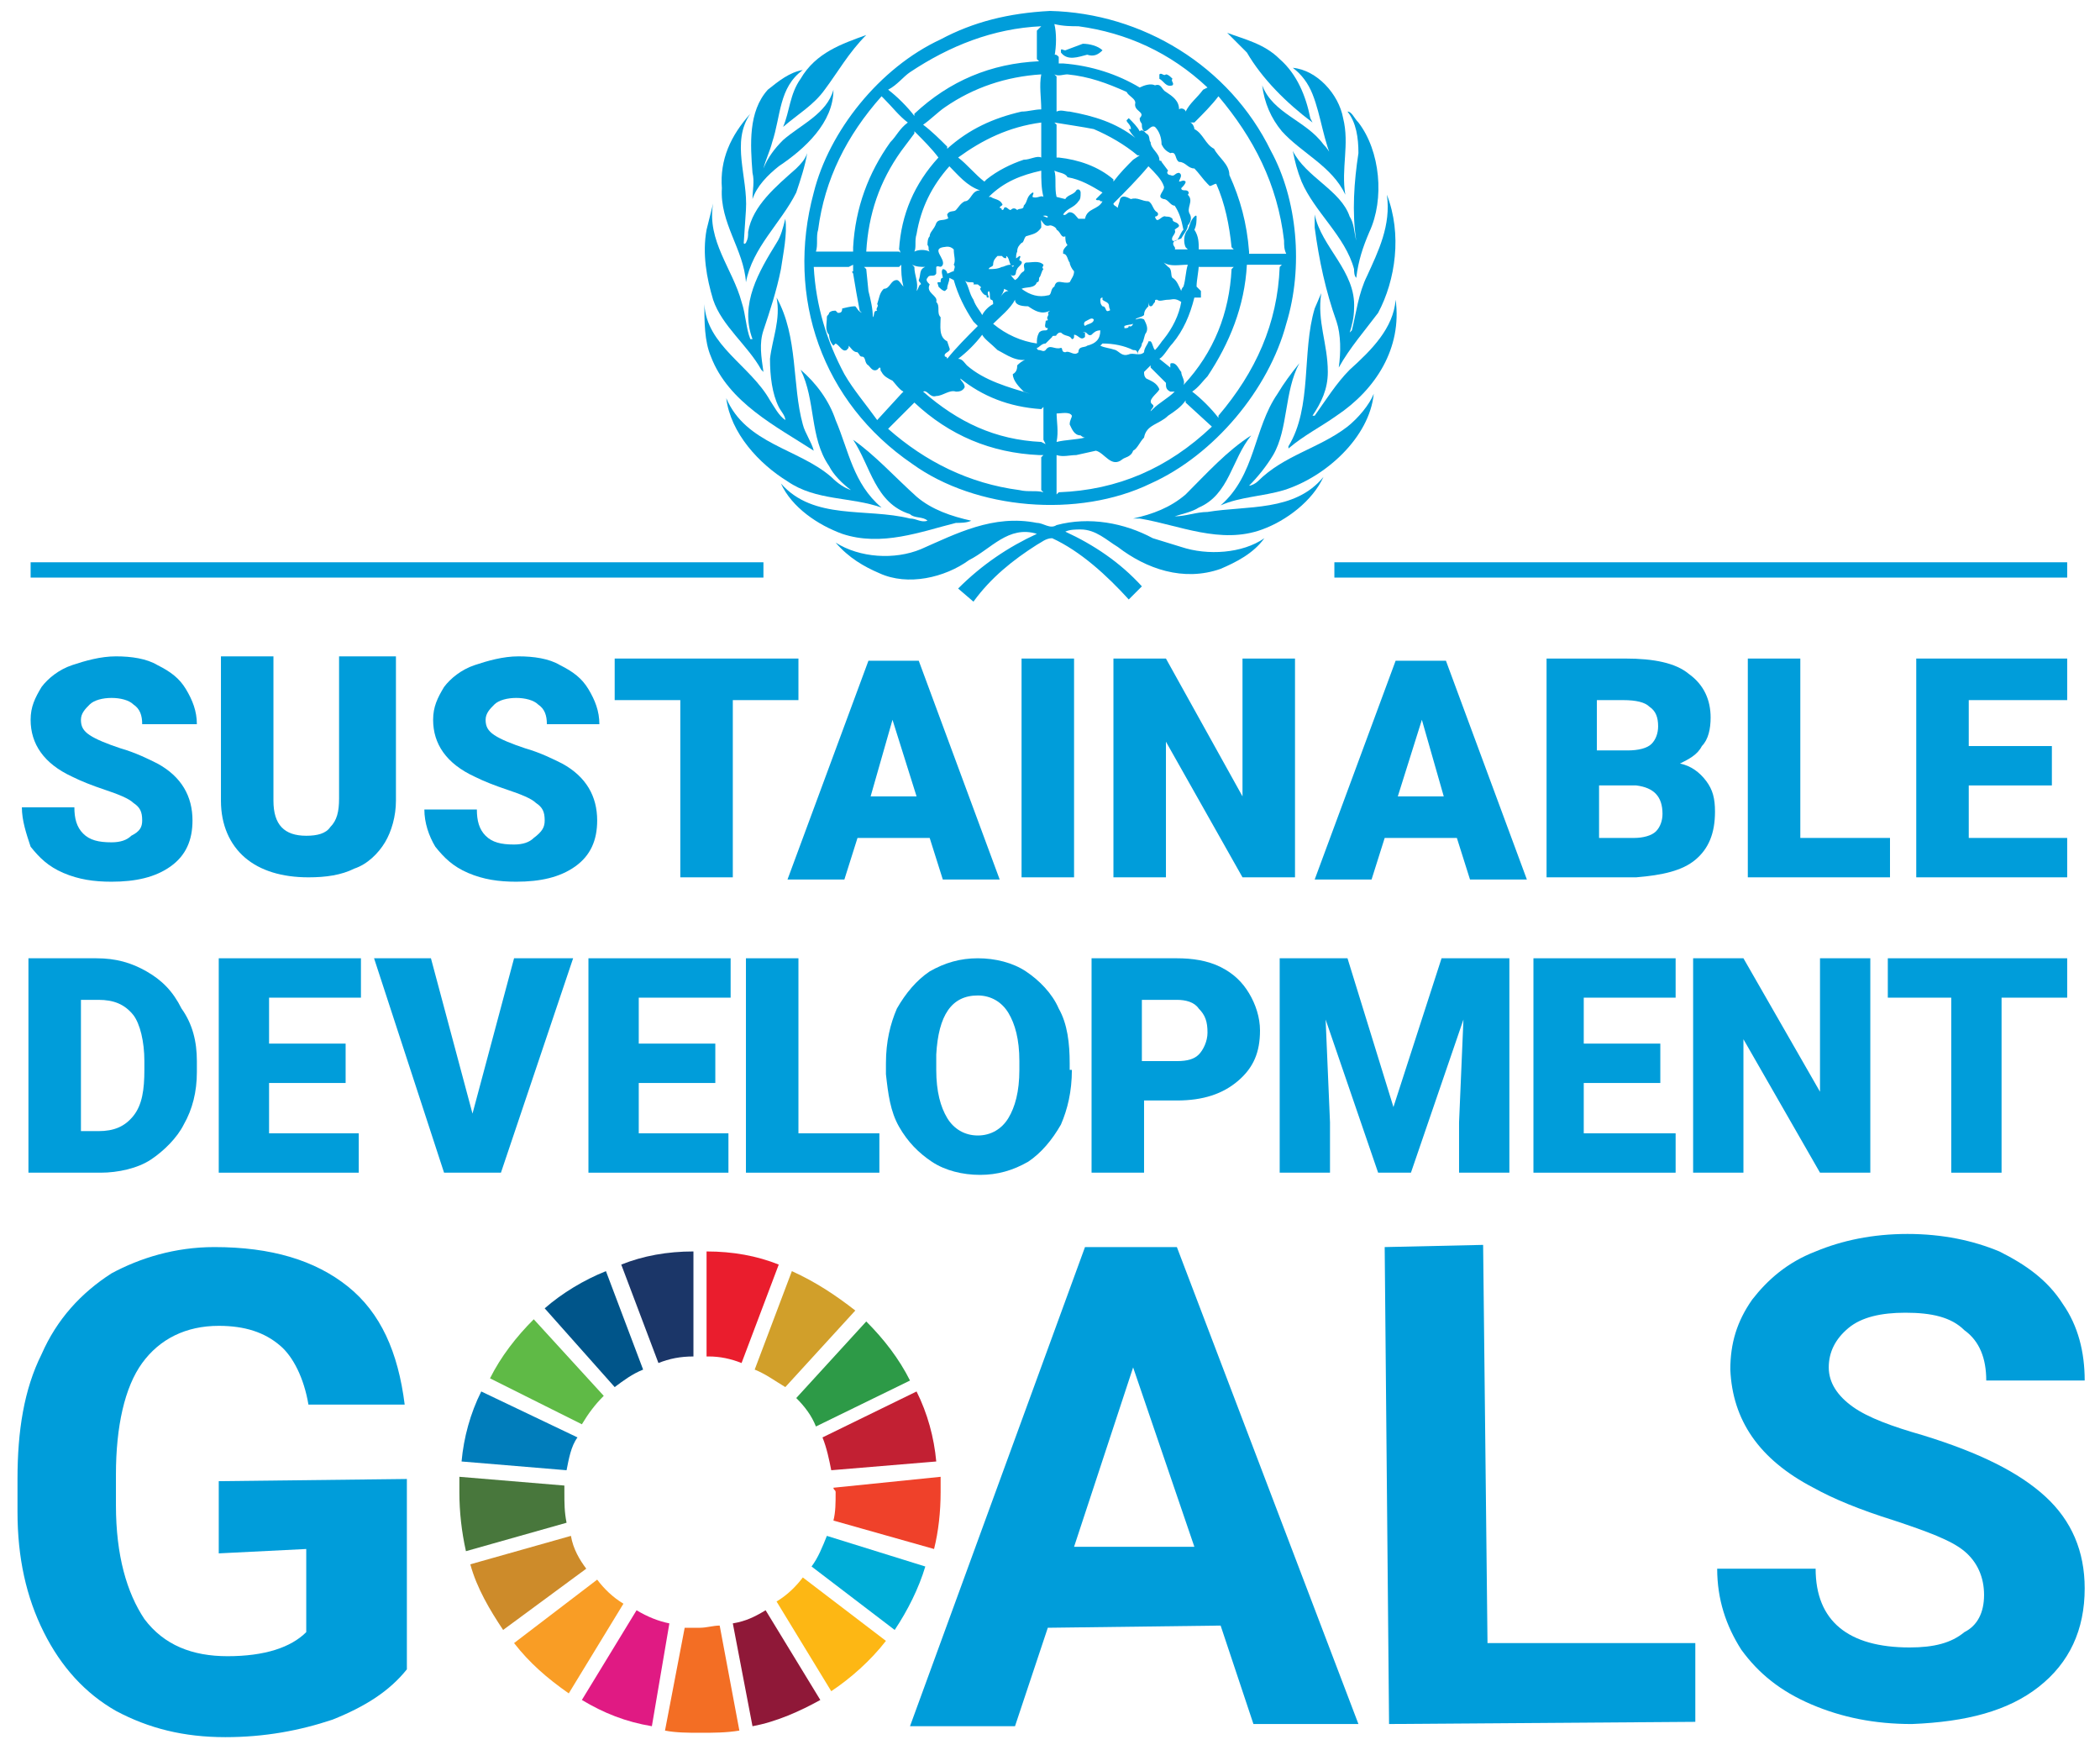 <?xml version="1.0" encoding="utf-8"?>
<!-- Generator: Adobe Illustrator 25.4.1, SVG Export Plug-In . SVG Version: 6.00 Build 0)  -->
<svg version="1.1" id="Capa_1" xmlns="http://www.w3.org/2000/svg" xmlns:xlink="http://www.w3.org/1999/xlink" x="0px" y="0px"
	 viewBox="0 0 96 80" style="enable-background:new 0 0 96 80;" xml:space="preserve">
<style type="text/css">
	.st0{fill:#009DDA;}
	.st1{fill:#5FBA46;}
	.st2{fill:#D19F2A;}
	.st3{fill:#C22033;}
	.st4{fill:#2D9A47;}
	.st5{fill:#48773C;}
	.st6{fill:#FDB714;}
	.st7{fill:#EF412A;}
	.st8{fill:#F99D25;}
	.st9{fill:#007DBB;}
	.st10{fill:#8F1838;}
	.st11{fill:#00ADD8;}
	.st12{fill:#F36E24;}
	.st13{fill:#EA1D2D;}
	.st14{fill:#E01A83;}
	.st15{fill:#1B3668;}
	.st16{fill:#CD8B2A;}
	.st17{fill:#00558A;}
</style>
<g>
	<path class="st0" d="M18.6,76.3c-0.8,1-1.9,1.7-3.4,2.3c-1.5,0.5-3.1,0.8-4.9,0.8c-1.9,0-3.5-0.4-5-1.2c-1.4-0.8-2.5-2-3.3-3.6
		c-0.8-1.6-1.2-3.4-1.2-5.5l0-1.5c0-2.2,0.3-4.1,1.1-5.7c0.7-1.6,1.8-2.8,3.2-3.7C6.4,57.5,8,57,9.8,57c2.6,0,4.6,0.6,6.1,1.8
		c1.5,1.2,2.3,3,2.6,5.4l-4.4,0c-0.2-1.2-0.7-2.2-1.3-2.7c-0.7-0.6-1.6-0.9-2.8-0.9c-1.5,0-2.7,0.6-3.5,1.7s-1.2,2.9-1.2,5.1l0,1.4
		c0,2.3,0.5,4,1.3,5.2c0.9,1.2,2.2,1.7,3.8,1.7c1.7,0,2.9-0.4,3.6-1.1l0-3.8L10,71l0-3.3l8.6-0.1L18.6,76.3z"/>
	<path class="st0" d="M55.8,74.3l-7.9,0.1l-1.5,4.5l-4.8,0l8-21.9l4.2,0l8.3,21.8l-4.8,0L55.8,74.3z M49.1,70.7l5.5,0l-2.8-8.2
		L49.1,70.7z"/>
	<polygon class="st0" points="68,75.1 77.5,75.1 77.5,78.7 63.5,78.8 63.3,57 67.8,56.9 	"/>
	<path class="st0" d="M90.7,72.9c0-0.8-0.3-1.5-0.9-2s-1.7-0.9-3.2-1.4c-1.6-0.5-2.8-1-3.7-1.5c-2.5-1.3-3.7-3.1-3.8-5.4
		c0-1.2,0.3-2.2,1-3.2c0.7-0.9,1.6-1.7,2.9-2.2c1.2-0.5,2.6-0.8,4.2-0.8c1.6,0,3,0.3,4.2,0.8c1.2,0.6,2.2,1.3,2.9,2.4
		c0.7,1,1,2.2,1,3.5l-4.5,0c0-1-0.3-1.8-1-2.3c-0.6-0.6-1.5-0.8-2.7-0.8c-1.1,0-2,0.2-2.6,0.7c-0.6,0.5-0.9,1.1-0.9,1.8
		c0,0.7,0.4,1.3,1.1,1.8c0.7,0.5,1.8,0.9,3.2,1.3c2.6,0.8,4.4,1.7,5.6,2.8c1.2,1.1,1.8,2.5,1.8,4.2c0,1.9-0.7,3.4-2.1,4.5
		c-1.4,1.1-3.3,1.6-5.8,1.7c-1.7,0-3.2-0.3-4.6-0.9c-1.4-0.6-2.4-1.4-3.2-2.5c-0.7-1.1-1.1-2.3-1.1-3.7l4.5,0c0,2.4,1.5,3.6,4.3,3.6
		c1.1,0,1.9-0.2,2.5-0.7C90.4,74.3,90.7,73.7,90.7,72.9"/>
	<path class="st1" d="M26.6,65.1c0.3-0.5,0.6-0.9,1-1.3l-3.2-3.5c-0.8,0.8-1.5,1.7-2,2.7L26.6,65.1z"/>
	<path class="st2" d="M34.5,62.6c0.5,0.2,0.9,0.5,1.4,0.8l3.2-3.5c-0.9-0.7-1.8-1.3-2.9-1.8L34.5,62.6z"/>
	<path class="st3" d="M41.9,63.6l-4.3,2.1c0.2,0.5,0.3,1,0.4,1.5l4.8-0.4C42.7,65.7,42.4,64.6,41.9,63.6"/>
	<path class="st4" d="M37.3,65.2l4.3-2.1c-0.5-1-1.2-1.9-2-2.7l-3.2,3.5C36.8,64.3,37.1,64.7,37.3,65.2"/>
	<path class="st5" d="M25.8,68.2c0-0.1,0-0.2,0-0.3L21,67.5c0,0.2,0,0.5,0,0.7c0,0.9,0.1,1.8,0.3,2.7l4.6-1.3
		C25.8,69.1,25.8,68.7,25.8,68.2"/>
	<path class="st6" d="M36.7,72.1c-0.3,0.4-0.7,0.8-1.2,1.1l2.5,4.1c0.9-0.6,1.8-1.4,2.5-2.3L36.7,72.1z"/>
	<path class="st7" d="M38.2,68.2c0,0.5,0,0.9-0.1,1.3l4.6,1.3c0.2-0.8,0.3-1.7,0.3-2.6c0-0.2,0-0.4,0-0.7L38.1,68
		C38.1,68.1,38.2,68.1,38.2,68.2"/>
	<path class="st8" d="M27.3,72.2l-3.8,2.9c0.7,0.9,1.5,1.6,2.5,2.3l2.5-4.1C28,73,27.6,72.6,27.3,72.2"/>
	<path class="st9" d="M25.9,67.2c0.1-0.5,0.2-1.1,0.5-1.5L22,63.6c-0.5,1-0.8,2.1-0.9,3.2L25.9,67.2z"/>
	<path class="st10" d="M37.5,77.7L35,73.6c-0.5,0.3-0.9,0.5-1.5,0.6l0.9,4.7C35.5,78.7,36.6,78.2,37.5,77.7"/>
	<path class="st11" d="M37.8,70.2c-0.2,0.5-0.4,1-0.7,1.4l3.8,2.9c0.6-0.9,1.1-1.9,1.4-2.9L37.8,70.2z"/>
	<path class="st12" d="M32.9,74.3c-0.3,0-0.6,0.1-0.9,0.1c-0.2,0-0.5,0-0.7,0l-0.9,4.7c0.5,0.1,1.1,0.1,1.6,0.1c0.6,0,1.2,0,1.8-0.1
		L32.9,74.3z"/>
	<path class="st13" d="M32.4,62c0.5,0,1,0.1,1.5,0.3l1.7-4.5c-1-0.4-2.1-0.6-3.3-0.6V62z"/>
	<path class="st14" d="M30.6,74.2c-0.5-0.1-1-0.3-1.5-0.6l-2.5,4.1c1,0.6,2,1,3.2,1.2L30.6,74.2z"/>
	<path class="st15" d="M30.1,62.3c0.5-0.2,1-0.3,1.6-0.3v-4.8c-1.2,0-2.3,0.2-3.3,0.6L30.1,62.3z"/>
	<path class="st16" d="M26.8,71.7c-0.3-0.4-0.6-0.9-0.7-1.5l-4.6,1.3c0.3,1.1,0.9,2.1,1.5,3L26.8,71.7z"/>
	<path class="st17" d="M28.1,63.4c0.4-0.3,0.8-0.6,1.3-0.8l-1.7-4.5c-1,0.4-2,1-2.8,1.7L28.1,63.4z"/>
	<path class="st0" d="M6.5,37.5c0-0.4-0.1-0.6-0.4-0.8c-0.2-0.2-0.7-0.4-1.3-0.6c-0.6-0.2-1.1-0.4-1.5-0.6c-1.3-0.6-1.9-1.5-1.9-2.6
		c0-0.6,0.2-1,0.5-1.5c0.3-0.4,0.8-0.8,1.4-1c0.6-0.2,1.3-0.4,2-0.4c0.7,0,1.4,0.1,1.9,0.4c0.6,0.3,1,0.6,1.3,1.1
		c0.3,0.5,0.5,1,0.5,1.6H6.5c0-0.4-0.1-0.7-0.4-0.9c-0.2-0.2-0.6-0.3-1-0.3c-0.4,0-0.8,0.1-1,0.3c-0.2,0.2-0.4,0.4-0.4,0.7
		c0,0.3,0.1,0.5,0.4,0.7c0.3,0.2,0.8,0.4,1.4,0.6c0.7,0.2,1.3,0.5,1.7,0.7c1.1,0.6,1.6,1.5,1.6,2.6c0,0.9-0.3,1.6-1,2.1
		c-0.7,0.5-1.6,0.7-2.7,0.7c-0.8,0-1.5-0.1-2.2-0.4c-0.7-0.3-1.1-0.7-1.5-1.2C1.2,38.1,1,37.5,1,36.9h2.4c0,0.5,0.1,0.9,0.4,1.2
		c0.3,0.3,0.7,0.4,1.3,0.4c0.4,0,0.7-0.1,0.9-0.3C6.4,38,6.5,37.8,6.5,37.5"/>
	<path class="st0" d="M18.1,30.1v6.5c0,0.7-0.2,1.4-0.5,1.9c-0.3,0.5-0.8,1-1.4,1.2c-0.6,0.3-1.3,0.4-2.1,0.4
		c-1.2,0-2.2-0.3-2.9-0.9c-0.7-0.6-1.1-1.5-1.1-2.6v-6.6h2.4v6.6c0,1.1,0.5,1.6,1.5,1.6c0.5,0,0.9-0.1,1.1-0.4
		c0.3-0.3,0.4-0.7,0.4-1.3v-6.5H18.1z"/>
	<path class="st0" d="M24.9,37.5c0-0.4-0.1-0.6-0.4-0.8c-0.2-0.2-0.7-0.4-1.3-0.6c-0.6-0.2-1.1-0.4-1.5-0.6
		c-1.3-0.6-1.9-1.5-1.9-2.6c0-0.6,0.2-1,0.5-1.5c0.3-0.4,0.8-0.8,1.4-1c0.6-0.2,1.3-0.4,2-0.4c0.7,0,1.4,0.1,1.9,0.4
		c0.6,0.3,1,0.6,1.3,1.1c0.3,0.5,0.5,1,0.5,1.6h-2.4c0-0.4-0.1-0.7-0.4-0.9c-0.2-0.2-0.6-0.3-1-0.3c-0.4,0-0.8,0.1-1,0.3
		c-0.2,0.2-0.4,0.4-0.4,0.7c0,0.3,0.1,0.5,0.4,0.7c0.3,0.2,0.8,0.4,1.4,0.6c0.7,0.2,1.3,0.5,1.7,0.7c1.1,0.6,1.6,1.5,1.6,2.6
		c0,0.9-0.3,1.6-1,2.1c-0.7,0.5-1.6,0.7-2.7,0.7c-0.8,0-1.5-0.1-2.2-0.4s-1.1-0.7-1.5-1.2c-0.3-0.5-0.5-1.1-0.5-1.7h2.4
		c0,0.5,0.1,0.9,0.4,1.2c0.3,0.3,0.7,0.4,1.3,0.4c0.4,0,0.7-0.1,0.9-0.3C24.8,38,24.9,37.8,24.9,37.5"/>
	<polygon class="st0" points="36.5,32 33.5,32 33.5,40.1 31.1,40.1 31.1,32 28.1,32 28.1,30.1 36.5,30.1 	"/>
	<path class="st0" d="M42.5,38.3h-3.3l-0.6,1.9H36l3.7-10h2.3l3.7,10h-2.6L42.5,38.3z M39.8,36.4h2.1l-1.1-3.5L39.8,36.4z"/>
	<rect x="46.7" y="30.1" class="st0" width="2.4" height="10"/>
	<polygon class="st0" points="59.2,40.1 56.8,40.1 53.3,33.9 53.3,40.1 50.9,40.1 50.9,30.1 53.3,30.1 56.8,36.4 56.8,30.1 
		59.2,30.1 	"/>
	<path class="st0" d="M66.6,38.3h-3.3l-0.6,1.9h-2.6l3.7-10h2.3l3.7,10h-2.6L66.6,38.3z M63.9,36.4h2.1L65,32.9L63.9,36.4z"/>
	<path class="st0" d="M70.7,40.1v-10h3.6c1.3,0,2.3,0.2,2.9,0.7c0.7,0.5,1,1.2,1,2c0,0.5-0.1,1-0.4,1.3c-0.2,0.4-0.6,0.6-1,0.8
		c0.5,0.1,0.9,0.4,1.2,0.8c0.3,0.4,0.4,0.8,0.4,1.4c0,1-0.3,1.7-0.9,2.2c-0.6,0.5-1.5,0.7-2.7,0.8H70.7z M73.1,34.3h1.3
		c0.5,0,0.9-0.1,1.1-0.3c0.2-0.2,0.3-0.5,0.3-0.8c0-0.4-0.1-0.7-0.4-0.9c-0.2-0.2-0.6-0.3-1.2-0.3h-1.2V34.3z M73.1,35.9v2.4h1.6
		c0.4,0,0.8-0.1,1-0.3c0.2-0.2,0.3-0.5,0.3-0.8c0-0.8-0.4-1.2-1.2-1.3H73.1z"/>
	<polygon class="st0" points="82.3,38.3 86.4,38.3 86.4,40.1 79.9,40.1 79.9,30.1 82.3,30.1 	"/>
	<polygon class="st0" points="93.8,35.9 90,35.9 90,38.3 94.5,38.3 94.5,40.1 87.6,40.1 87.6,30.1 94.5,30.1 94.5,32 90,32 90,34.1 
		93.8,34.1 	"/>
	<path class="st0" d="M1.3,53.6v-9.8h3.1c0.9,0,1.6,0.2,2.3,0.6c0.7,0.4,1.2,0.9,1.6,1.7C8.8,46.8,9,47.6,9,48.5v0.5
		c0,0.9-0.2,1.7-0.6,2.4C8.1,52,7.5,52.6,6.9,53s-1.5,0.6-2.3,0.6H1.3z M3.7,45.6v6.1h0.8c0.7,0,1.2-0.2,1.6-0.7
		c0.4-0.5,0.5-1.2,0.5-2.1v-0.4c0-0.9-0.2-1.7-0.5-2.1c-0.4-0.5-0.9-0.7-1.6-0.7H3.7z"/>
	<polygon class="st0" points="15.8,49.5 12.3,49.5 12.3,51.8 16.4,51.8 16.4,53.6 10,53.6 10,43.8 16.5,43.8 16.5,45.6 12.3,45.6 
		12.3,47.7 15.8,47.7 	"/>
	<polygon class="st0" points="21.6,50.9 23.5,43.8 26.2,43.8 22.9,53.6 20.3,53.6 17.1,43.8 19.7,43.8 	"/>
	<polygon class="st0" points="32.7,49.5 29.2,49.5 29.2,51.8 33.3,51.8 33.3,53.6 26.9,53.6 26.9,43.8 33.4,43.8 33.4,45.6 
		29.2,45.6 29.2,47.7 32.7,47.7 	"/>
	<polygon class="st0" points="36.5,51.8 40.2,51.8 40.2,53.6 34.1,53.6 34.1,43.8 36.5,43.8 	"/>
	<path class="st0" d="M49,48.9c0,1-0.2,1.8-0.5,2.5c-0.4,0.7-0.9,1.3-1.5,1.7c-0.7,0.4-1.4,0.6-2.2,0.6s-1.6-0.2-2.2-0.6
		c-0.6-0.4-1.1-0.9-1.5-1.6c-0.4-0.7-0.5-1.5-0.6-2.4v-0.5c0-1,0.2-1.8,0.5-2.5c0.4-0.7,0.9-1.3,1.5-1.7c0.7-0.4,1.4-0.6,2.2-0.6
		c0.8,0,1.6,0.2,2.2,0.6c0.6,0.4,1.2,1,1.5,1.7c0.4,0.7,0.5,1.6,0.5,2.5V48.9z M46.6,48.5c0-1-0.2-1.7-0.5-2.2
		c-0.3-0.5-0.8-0.8-1.4-0.8c-1.2,0-1.8,0.9-1.9,2.7l0,0.7c0,1,0.2,1.7,0.5,2.2c0.3,0.5,0.8,0.8,1.4,0.8c0.6,0,1.1-0.3,1.4-0.8
		c0.3-0.5,0.5-1.2,0.5-2.2V48.5z"/>
	<path class="st0" d="M52.3,50.3v3.3h-2.4v-9.8h3.9c0.7,0,1.4,0.1,2,0.4c0.6,0.3,1,0.7,1.3,1.2c0.3,0.5,0.5,1.1,0.5,1.7
		c0,1-0.3,1.7-1,2.3c-0.7,0.6-1.6,0.9-2.8,0.9H52.3z M52.3,48.5h1.5c0.5,0,0.8-0.1,1-0.3c0.2-0.2,0.4-0.6,0.4-1
		c0-0.5-0.1-0.8-0.4-1.1c-0.2-0.3-0.6-0.4-1-0.4h-1.6V48.5z"/>
	<polygon class="st0" points="61.6,43.8 63.7,50.6 65.9,43.8 69,43.8 69,53.6 66.7,53.6 66.7,51.3 66.9,46.6 64.5,53.6 63,53.6 
		60.6,46.6 60.8,51.3 60.8,53.6 58.5,53.6 58.5,43.8 	"/>
	<polygon class="st0" points="75.9,49.5 72.4,49.5 72.4,51.8 76.6,51.8 76.6,53.6 70.1,53.6 70.1,43.8 76.6,43.8 76.6,45.6 
		72.4,45.6 72.4,47.7 75.9,47.7 	"/>
	<polygon class="st0" points="85.5,53.6 83.2,53.6 79.7,47.5 79.7,53.6 77.4,53.6 77.4,43.8 79.7,43.8 83.2,49.9 83.2,43.8 
		85.5,43.8 	"/>
	<polygon class="st0" points="94.5,45.6 91.5,45.6 91.5,53.6 89.2,53.6 89.2,45.6 86.3,45.6 86.3,43.8 94.5,43.8 	"/>
	<path class="st0" d="M58.1,6.9c1.2,2.2,1.5,5.3,0.7,7.9c-0.8,3-3.3,6-6.2,7.3c-3.3,1.6-8,1.2-10.9-0.9c-4.1-2.8-5.8-7.6-4.5-12.4
		c0.7-2.8,3-5.7,5.8-7C44.5,1,46.1,0.6,48,0.5C52.2,0.6,56.2,3,58.1,6.9 M48.2,1.1c0.1,0.4,0.1,1,0,1.5c0-0.1,0-0.1,0-0.1
		c0.1,0,0.1,0,0.2,0.1c0,0.1,0,0.2,0,0.3c0.1,0,0.1,0,0.2,0c1.3,0.1,2.5,0.5,3.5,1.1v0c0.2-0.1,0.5-0.2,0.7-0.1
		c0.3-0.1,0.3,0.2,0.5,0.3c0.3,0.2,0.6,0.4,0.6,0.8C54,4.9,54.2,5,54.2,5.1c0.2-0.4,0.5-0.6,0.8-1L55.2,4c-1.7-1.6-3.7-2.5-5.9-2.8
		C49,1.2,48.6,1.2,48.2,1.1 M47.6,1.2c-2.2,0.1-4.2,0.9-6,2.1c-0.3,0.2-0.6,0.6-1,0.8h0c0.4,0.3,0.9,0.8,1.2,1.2l0-0.1
		c1.6-1.5,3.5-2.3,5.7-2.4l-0.1-0.1l0-1.3L47.6,1.2z M49.5,2l-0.8,0.3c-0.1,0-0.2-0.1-0.2,0c0,0,0,0.1,0,0.1
		c0.3,0.4,0.8,0.2,1.2,0.1c0.3,0.1,0.5,0,0.7-0.2v0C50.2,2.1,49.8,2,49.5,2 M48.2,3.4l0.1,0.1c0,0.5,0,1.1,0,1.6
		c0.2-0.1,0.4,0,0.6,0c1.1,0.2,2.1,0.5,3,1.2c-0.1-0.1-0.2-0.2-0.3-0.4c0,0,0,0,0.1,0c0-0.2-0.2-0.3-0.2-0.4c0,0,0.1-0.1,0.1-0.1
		C51.8,5.6,52,5.8,52.1,6c0.1-0.1,0.2,0,0.3,0.1c0.2,0.1,0.1,0.3,0.2,0.4C52.6,6.8,53,7,53,7.3c0,0.1,0.1,0,0.1,0.1l0.3,0.4
		c-0.1,0.1,0,0.2,0.1,0.2c0.2,0.1,0.2-0.1,0.4-0.1c0.2,0.1,0,0.3,0,0.4c0.1,0,0.2-0.1,0.3,0c0,0.1-0.1,0.2-0.2,0.3
		c0,0.1,0.1,0.1,0.2,0.1c0.1,0,0.2,0.1,0.1,0.2c0.3,0.3-0.1,0.6,0.1,0.9c0.1,0.2,0,0.4-0.1,0.5c0,0.2-0.2,0.4-0.3,0.6l-0.3,0.1
		c-0.2,0.2,0.1,0.3,0,0.4l0.6,0l-0.1-0.1c-0.1-0.2-0.1-0.6,0.1-0.8c0.1-0.2,0.1-0.4,0.3-0.6c0,0,0.1-0.1,0.1,0c0,0.2,0,0.4-0.1,0.6
		c0.2,0.3,0.2,0.6,0.2,0.9c0.6,0,1.1,0,1.6,0l-0.1-0.1c-0.1-1-0.3-2-0.7-2.9c-0.1,0-0.2,0.1-0.3,0.1c0,0-0.1-0.1-0.1-0.1
		c-0.2-0.2-0.4-0.5-0.6-0.7c-0.3,0-0.4-0.3-0.7-0.3c-0.2-0.1-0.1-0.5-0.4-0.4c-0.2-0.1-0.3-0.2-0.4-0.4c0-0.3-0.1-0.6-0.3-0.8
		c-0.2-0.1-0.3,0.2-0.5,0.2c-0.1-0.1-0.1-0.2-0.1-0.3c0-0.1-0.1-0.1-0.1-0.3c0.3-0.3-0.3-0.3-0.2-0.7c0-0.2-0.3-0.3-0.4-0.5
		c-0.9-0.4-1.7-0.7-2.7-0.8C48.6,3.4,48.4,3.5,48.2,3.4 M53.3,3.4c-0.1,0.1-0.2-0.1-0.3,0c0,0.1,0,0.1,0,0.2
		c0.2,0.1,0.3,0.4,0.6,0.3c0.1-0.1-0.1-0.2,0-0.3C53.5,3.5,53.4,3.4,53.3,3.4 M43.2,4.9c-0.3,0.2-0.7,0.6-1,0.8
		c0.4,0.3,0.8,0.7,1.1,1l0,0.1c1-0.9,2.1-1.4,3.4-1.7C47,5.1,47.3,5,47.6,5c0-0.5-0.1-1.1,0-1.6C46,3.5,44.5,4,43.2,4.9 M55.7,4.4
		c-0.3,0.4-0.7,0.8-1.1,1.2l-0.2,0c0.1,0,0.2,0.2,0.2,0.3c0.4,0.2,0.5,0.7,0.9,0.9c0.2,0.4,0.7,0.7,0.7,1.2c0.5,1.1,0.8,2.2,0.9,3.5
		l0,0.1c0,0,0.1,0,0.1,0l1.6,0c-0.1-0.2-0.1-0.4-0.1-0.6C58.4,8.4,57.3,6.3,55.7,4.4 M40.3,4.4c-1.6,1.8-2.6,3.8-2.9,6.1
		c-0.1,0.3,0,0.7-0.1,1c0.6,0,1.2,0,1.7,0l0-0.2c0.1-1.8,0.7-3.4,1.7-4.8c0.3-0.3,0.4-0.6,0.8-0.9c-0.4-0.3-0.7-0.7-1.1-1.1
		L40.3,4.4z M47.6,5.6L47.6,5.6c-1.5,0.2-2.7,0.8-3.8,1.6C44.2,7.5,44.6,8,45,8.3c0,0,0.1-0.1,0.1-0.1c0.5-0.4,1.1-0.7,1.7-0.9
		c0.3,0,0.6-0.2,0.8-0.1C47.6,6.7,47.6,6.1,47.6,5.6 M48.2,5.6l0.1,0.1l0,1.5l0.1,0c0.9,0.1,1.8,0.4,2.5,1l0,0.1
		c0.3-0.4,0.6-0.7,0.9-1l0.3-0.2L52,7.1c-0.6-0.5-1.3-0.9-2-1.2C49.5,5.8,48.8,5.7,48.2,5.6 M41.8,6l0,0.1l-0.6,0.8
		c-1,1.4-1.5,2.9-1.6,4.6l1.5,0l0.1,0.1c-0.1,0,0-0.1-0.1-0.2c0.1-1.6,0.7-3,1.8-4.2C42.6,6.8,42.2,6.4,41.8,6 M52.5,7.6L52.5,7.6
		c-0.5,0.6-1.1,1.2-1.6,1.7c0,0.1,0.1,0.1,0.2,0.2c0-0.1,0.1-0.3,0.1-0.4c0.1-0.2,0.3-0.1,0.5,0c0.3-0.1,0.5,0.1,0.8,0.1
		c0.2,0.1,0.2,0.4,0.4,0.5c0.1,0.1,0,0.2-0.1,0.2c0.1,0.4,0.3-0.1,0.5,0c0.1,0,0.2,0,0.3,0.1c0,0.2,0.2,0.1,0.3,0.3
		c0,0.1-0.1,0.1-0.2,0.2c0.1,0.2-0.2,0.3-0.1,0.5c0.3,0.1,0.3-0.3,0.5-0.5C54,10,53.9,9.7,53.7,9.4c-0.2,0-0.3-0.3-0.5-0.3
		c-0.4-0.1,0.1-0.4,0-0.6C53.1,8.2,52.8,7.9,52.5,7.6 M43.4,7.6c-0.8,0.9-1.3,1.9-1.5,3.1c-0.1,0.3,0,0.6-0.1,0.8
		c0.2-0.1,0.5-0.1,0.7,0c-0.1-0.1,0-0.2-0.1-0.3c0-0.1,0-0.3,0.1-0.4c0-0.2,0.2-0.3,0.3-0.6c0.1-0.2,0.3-0.1,0.5-0.2
		c0.1,0,0-0.1,0-0.2c0.1-0.2,0.3-0.1,0.4-0.2c0.1-0.1,0.2-0.3,0.4-0.4c0.3,0,0.3-0.5,0.7-0.5C44.2,8.5,43.8,8,43.4,7.6 M48.2,7.8
		c0.1,0.3,0,0.8,0.1,1.2l0.4,0.1c0.1-0.2,0.4-0.2,0.5-0.4c0.1-0.1,0.2,0,0.2,0.1c0,0.2,0,0.3-0.1,0.4c-0.2,0.3-0.5,0.3-0.7,0.6
		c0.1,0.1,0.2-0.1,0.3-0.1c0.2,0,0.3,0.2,0.4,0.3c0.1,0,0.2,0,0.3,0c0.1-0.5,0.6-0.4,0.8-0.8l-0.1,0c0-0.1-0.2,0-0.2-0.1
		c0.1-0.1,0.2-0.2,0.3-0.3c-0.5-0.3-1-0.6-1.6-0.7C48.7,7.9,48.4,7.9,48.2,7.8 M45.2,9h0.1c0.1,0.1,0.4,0.1,0.5,0.3
		c0.1,0.1-0.1,0.1-0.1,0.2c0,0,0.1,0,0.1,0.1c0.1,0,0.1-0.1,0.1-0.1c0.1-0.1,0.2,0.1,0.3,0.1c0.1-0.1,0.2-0.1,0.3,0
		c0.1-0.1,0.3,0,0.3-0.2C47,9.2,46.9,9,47.2,8.8c0.1,0,0,0.1,0,0.2c0.2,0.1,0.4-0.1,0.5,0c-0.1-0.4-0.1-0.8-0.1-1.2
		C46.7,8,45.9,8.3,45.2,9 M47.9,9.9c-0.1-0.1-0.3,0-0.4,0c0.1,0.1,0.1,0.3,0.1,0.5c-0.2,0.3-0.4,0.3-0.7,0.4
		c-0.1,0.1-0.1,0.3-0.2,0.3c-0.1,0.1-0.2,0.2-0.2,0.4c-0.1,0.2,0,0.4-0.1,0.6c-0.3,0.2-0.2-0.3-0.4-0.4L46,11.8
		c-0.1,0-0.1,0-0.2-0.1c-0.1,0-0.1,0-0.2,0c-0.1,0.1-0.2,0.2-0.2,0.4c0,0.1-0.2,0.1-0.2,0.2c0.2,0,0.4,0,0.6-0.1
		c0.1,0,0.2-0.1,0.4-0.1c0,0,0.1,0.1,0.1,0.1h0c0.1-0.1,0.1-0.2,0.1-0.3c0-0.1,0.1-0.1,0.2-0.2c0.1,0,0,0.1,0,0.2
		c0.3,0.1-0.1,0.3-0.1,0.4c-0.1,0.1,0,0.3-0.2,0.3c0,0-0.1,0-0.1-0.1h0c0,0.1,0.1,0.2,0.2,0.3c0.2-0.1,0.2-0.3,0.4-0.4
		c0.1-0.1-0.1-0.3,0.1-0.4c0.3,0,0.6-0.1,0.8,0.1c0,0.1-0.1,0.1,0,0.2c-0.1,0.1-0.1,0.3-0.2,0.4c0,0.1,0,0.2-0.1,0.2
		c-0.1,0.3-0.5,0.2-0.7,0.3c0.4,0.3,0.8,0.4,1.2,0.3c0.2,0,0.1-0.3,0.3-0.4c0.1-0.4,0.4-0.1,0.7-0.2c0.1-0.2,0.2-0.3,0.2-0.5
		c-0.1-0.1-0.2-0.3-0.2-0.4c-0.1-0.1-0.1-0.4-0.3-0.4c0,0,0-0.1,0-0.1c0-0.1,0.1-0.2,0.2-0.3c-0.1-0.1-0.1-0.3-0.1-0.4
		c-0.2,0.1-0.2-0.2-0.4-0.3c0-0.1-0.2-0.2-0.3-0.2c-0.3,0.1-0.3-0.2-0.5-0.3c0-0.1-0.1-0.2,0-0.2C47.8,9.9,47.9,10,47.9,9.9
		L47.9,9.9z M43.1,11.3c-0.5,0.1,0.1,0.5,0,0.8c-0.1,0.2-0.2,0-0.3,0.1l0,0.3c-0.1,0.2-0.3,0-0.4,0.2c-0.1,0.1,0,0.2,0.1,0.3
		c-0.2,0.4,0.4,0.5,0.3,0.8c0.2,0.2,0,0.5,0.2,0.7c0,0.4-0.1,0.9,0.3,1.1l0.1,0.3c0.1,0.2-0.3,0.2-0.2,0.4c0.1,0,0.1,0.1,0.1,0.1v0
		c0.4-0.5,0.9-1,1.4-1.5l-0.2-0.2c-0.4-0.6-0.7-1.2-0.9-1.9l-0.2-0.1c0,0.2-0.1,0.3-0.1,0.5l-0.1,0.1c-0.1,0-0.2-0.1-0.3-0.2
		c0-0.1-0.1-0.2,0-0.2c0.1,0,0.1,0,0.1,0c0-0.1,0-0.2,0.1-0.2c0-0.1-0.1-0.3,0-0.4c0.1,0,0.2,0.1,0.2,0.2c0.1,0,0.2-0.1,0.3-0.1
		c0-0.1,0.1-0.2,0-0.3c0.1-0.2,0-0.4,0-0.7C43.4,11.2,43.2,11.3,43.1,11.3 M53.5,11.5c0,0-0.1,0-0.2,0
		C53.4,11.5,53.5,11.5,53.5,11.5 M53.2,12l0.2,0.2c0.2,0.1,0.1,0.4,0.2,0.5c0.2,0.1,0.3,0.4,0.4,0.6c0,0,0-0.1,0.1-0.2
		c0.1-0.3,0.1-0.7,0.2-1C53.9,12.1,53.5,12.2,53.2,12 M57,12.1L57,12.1L57,12.1c-0.1,1.9-0.8,3.6-1.8,5.1c-0.2,0.2-0.4,0.5-0.7,0.7
		c0.4,0.3,0.9,0.8,1.2,1.2l0-0.1c1.7-2,2.7-4.2,2.8-6.8l0.1-0.1l-0.1,0L57,12.1z M54.8,12.1c0,0.3-0.1,0.7-0.1,1l0.2,0.2
		c0,0.1,0,0.2,0,0.3c-0.1,0-0.2,0-0.3,0c-0.2,0.8-0.5,1.5-1,2.1c-0.2,0.2-0.4,0.6-0.6,0.7l0.5,0.4c0,0,0-0.1,0-0.1
		c0-0.1,0-0.1,0.1-0.1c0.2,0,0.3,0.3,0.4,0.4c0,0.2,0.2,0.4,0.1,0.6c1.4-1.5,2.1-3.3,2.2-5.3l0.1-0.1c-0.5,0-1,0-1.6,0L54.8,12.1z
		 M41.7,12.1l0.1,0.1c0,0.4,0.2,0.7,0.1,1.1c0.1-0.1,0.1-0.3,0.2-0.3c0-0.1-0.1-0.1-0.1-0.2c0.1-0.2,0-0.5,0.3-0.6
		C42.1,12.2,41.9,12.2,41.7,12.1 M39,12.1l-0.2,0.1l-1.6,0c0.1,1.8,0.6,3.4,1.4,4.9c0.4,0.7,1,1.4,1.5,2.1l1.1-1.2l0.1-0.1
		c-0.2-0.1-0.4-0.4-0.5-0.5c-0.2-0.1-0.4-0.2-0.5-0.4c-0.1-0.1,0-0.2-0.1-0.2l-0.1,0.1c-0.2,0.1-0.3-0.1-0.4-0.2
		c-0.2-0.1-0.1-0.4-0.3-0.4c-0.1,0-0.1-0.1-0.2-0.2c-0.2,0-0.3-0.2-0.4-0.3c0,0.1,0,0.1-0.1,0.2c-0.2,0.1-0.3-0.2-0.5-0.3
		c0,0-0.1,0.1-0.1,0.1c-0.1-0.1-0.2-0.3-0.2-0.5c-0.2-0.2-0.1-0.5-0.1-0.8c0-0.1,0.1-0.1,0.1-0.2c0.1-0.1,0.2-0.1,0.3-0.1
		c0,0,0.1,0.1,0.1,0.1c0.1,0,0.2,0,0.2-0.2C38.9,14,39,14,39.1,14c0.1,0.1,0.1,0.2,0.3,0.3l-0.1-0.1c-0.1-0.5-0.2-1.1-0.3-1.7
		c0,0-0.1-0.1,0-0.1l0,0C39,12.3,39,12.2,39,12.1 M41.2,12.1l-0.1,0.1c-0.5,0-1.1,0-1.6,0l0.1,0.1l0.1,1c0.1,0.4,0.2,0.8,0.2,1.2
		c0.1-0.1,0-0.3,0.2-0.3c-0.1-0.1,0.1-0.2,0-0.3c0.1-0.3,0.1-0.5,0.3-0.7c0.3,0,0.3-0.4,0.6-0.4c0.1,0,0.2,0.2,0.3,0.3
		C41.2,12.7,41.2,12.4,41.2,12.1 M44.1,12.8c0.2,0.3,0.2,0.6,0.4,0.9c0.1,0.3,0.3,0.5,0.4,0.7c0.1-0.2,0.3-0.4,0.5-0.5
		c0-0.1,0-0.2-0.1-0.2c-0.1-0.1,0-0.3-0.1-0.4c-0.1,0.1,0,0.2,0,0.3c-0.1,0-0.1,0-0.1-0.1c-0.1,0-0.2-0.1-0.3-0.3
		c0.1-0.1,0-0.1-0.1-0.2c-0.1,0-0.1,0-0.1,0c0,0-0.1,0-0.1,0C44.6,12.8,44.2,13,44.1,12.8 M45.9,13.2c0,0.1-0.1,0.3-0.2,0.4l0,0
		c0.1-0.1,0.2-0.3,0.4-0.3L45.9,13.2z M50.3,13.7c0,0.1,0,0.2,0.1,0.3c0.2,0,0.1,0.3,0.3,0.2c0.1,0,0-0.1,0-0.2
		c0-0.2-0.2-0.2-0.3-0.3c0,0,0-0.1,0-0.1C50.4,13.6,50.3,13.6,50.3,13.7 M53.4,13.7c-0.2,0-0.4,0.1-0.5,0c-0.1,0-0.1,0-0.1,0.1
		c-0.1,0.1-0.1,0.2-0.2,0.2c-0.1,0-0.1-0.2-0.1-0.2c0,0.1,0,0.1,0,0.2c-0.1,0.1-0.2,0.2-0.2,0.4c-0.1,0.1-0.3,0.1-0.4,0.2
		c0,0.3-0.3,0.2-0.5,0.3c0,0,0,0,0,0.1c0.1,0,0.2,0,0.2-0.1c0.2,0.1,0.2-0.2,0.3-0.3c0.1,0,0.2-0.1,0.4,0c0.1,0.2,0.2,0.4,0.1,0.6
		c-0.1,0.1-0.1,0.4-0.2,0.5c0,0.2-0.2,0.3-0.2,0.5C52,16,51.9,16,51.8,16c-0.4-0.2-0.9-0.3-1.4-0.3c0,0-0.1,0.1-0.1,0.1
		c0.2,0.1,0.4,0.1,0.7,0.2c0.2,0.1,0.3,0.3,0.6,0.2c0.2-0.1,0.5,0.1,0.7-0.1c0-0.2,0.2-0.4,0.2-0.5l0.1,0c0.1,0.1,0.1,0.3,0.2,0.4
		c0.2-0.2,0.3-0.4,0.4-0.5c0.4-0.5,0.7-1.1,0.8-1.7C53.7,13.6,53.6,13.7,53.4,13.7 M46.4,13.7c-0.2,0.4-0.7,0.8-1,1.1
		c0.6,0.5,1.3,0.8,2,0.9c0-0.2,0-0.3,0.1-0.5c0.1-0.1,0.2-0.1,0.3-0.1c0.1,0,0.1-0.1,0.1-0.1c-0.2,0-0.1-0.2-0.1-0.3
		c0-0.1,0.1,0,0.1-0.1c-0.1-0.1,0.1-0.2,0-0.3c0,0,0.1-0.1,0.1-0.1c-0.4,0.2-0.7,0-1-0.2C46.6,14,46.4,13.9,46.4,13.7 M49.6,14.7
		c0,0-0.1,0.1,0,0.2c0.1-0.1,0.4-0.1,0.4-0.3C49.9,14.5,49.8,14.6,49.6,14.7 M50.3,15.1c-0.2,0-0.3,0.1-0.4,0.2
		c-0.2,0.1-0.2-0.2-0.4-0.1c0,0,0,0,0.1,0c0,0,0,0.1,0,0.2c-0.2,0.2-0.3-0.1-0.5-0.1v0.1c0,0,0,0.1-0.1,0.1
		c-0.1-0.2-0.3-0.1-0.5-0.3c-0.1,0-0.1,0-0.2,0.1c0,0.1-0.2,0-0.2,0.1c-0.1,0.1-0.2,0.2-0.3,0.3c-0.2,0-0.3,0.2-0.4,0.2
		c0,0,0,0.1,0.1,0.1c0.1,0,0.2,0.1,0.3,0c0.2-0.3,0.4,0,0.7-0.1c0.1,0,0,0.2,0.2,0.2c0.2-0.1,0.4,0.2,0.6,0c0-0.3,0.3-0.2,0.4-0.3
		C50.1,15.7,50.3,15.5,50.3,15.1L50.3,15.1z M44.9,15.3c-0.3,0.4-0.7,0.8-1.1,1.1c0.2,0,0.3,0.2,0.4,0.3c0.8,0.7,1.9,1,2.9,1.3
		l-0.3-0.1c-0.2-0.2-0.5-0.5-0.5-0.8c0.2-0.1,0.2-0.3,0.2-0.4c0.2-0.2,0.4-0.3,0.6-0.3c-0.6,0.2-1.1-0.2-1.5-0.4
		C45.3,15.7,45,15.5,44.9,15.3 M52.6,16.8l0-0.1c-0.1,0.1-0.2,0.2-0.3,0.3c0,0.1,0,0.2,0.1,0.3c0.2,0.1,0.5,0.2,0.6,0.5
		c-0.1,0.2-0.6,0.5-0.3,0.7c0.1,0.1-0.1,0.2-0.1,0.3l0.1-0.1c0.3-0.3,0.7-0.5,1-0.8h0c-0.1,0-0.2,0-0.2,0c-0.2-0.1-0.2-0.2-0.2-0.4
		L52.6,16.8z M43.7,17L43.7,17L43.7,17L43.7,17z M43.8,17.3c-0.1,0-0.1-0.1-0.1-0.2L43.8,17.3z M43.9,17.3c0,0.1,0.2,0.2,0.2,0.4
		c-0.1,0.2-0.3,0.2-0.4,0.2c-0.3-0.1-0.6,0.2-0.9,0.2c-0.3,0.1-0.4-0.3-0.6-0.2c1.6,1.4,3.3,2.2,5.4,2.3l0.2,0.1l-0.1-0.2v-1.5
		l-0.1,0.1C46.1,18.6,44.9,18.1,43.9,17.3 M54.2,18.4l0-0.1c-0.2,0.3-0.5,0.5-0.8,0.7c-0.4,0.4-1,0.4-1.1,1
		c-0.2,0.2-0.3,0.5-0.5,0.6c-0.1,0.3-0.4,0.3-0.5,0.4c-0.5,0.4-0.8-0.3-1.2-0.4l-0.9,0.2c-0.3,0-0.6,0.1-0.9,0c0,0.6,0,1.2,0,1.8
		l0.1-0.1c2.7-0.1,5-1.1,7-3L54.2,18.4z M41.8,18.4L41.8,18.4l-1.2,1.2c1.7,1.5,3.7,2.5,6,2.8c0.4,0.1,0.8,0,1.1,0.1l-0.1-0.1v-1.5
		l0.1-0.1l-0.2,0C45.3,20.7,43.4,19.9,41.8,18.4 M48.2,18.7l0.1,0.1c0,0.5,0.1,0.9,0,1.4c0.4-0.1,0.9-0.1,1.3-0.2
		c-0.1,0-0.2-0.1-0.2-0.1c-0.3,0-0.4-0.3-0.5-0.5c0-0.2,0.1-0.3,0.1-0.4c-0.1-0.2-0.5-0.1-0.7-0.1C48.3,18.8,48.3,18.8,48.2,18.7"/>
	<path class="st0" d="M58.5,2.7c0.8,0.7,1.2,1.7,1.4,2.7L60,5.6c-1.2-0.9-2.3-2-3-3.2l-0.9-0.9C56.9,1.8,57.8,2,58.5,2.7"/>
	<path class="st0" d="M37.7,4.1c-0.5,0.7-1.2,1.1-1.9,1.7c0.3-0.7,0.3-1.5,0.8-2.2c0.7-1.2,1.9-1.6,3-2C38.8,2.4,38.3,3.3,37.7,4.1"
		/>
	<path class="st0" d="M61.4,5.4c0.3,1.2-0.1,2.3,0.1,3.5l0,0c-0.6-1.3-2-1.9-2.9-2.9c-0.5-0.6-0.8-1.3-0.9-2.1
		c0.5,1.3,2,1.6,2.8,2.7c0.3,0.3,0.4,0.6,0.5,0.9l0,0c-0.5-1-0.6-2.2-1-3.2c-0.2-0.5-0.5-0.9-0.9-1.2C60.2,3.2,61.2,4.3,61.4,5.4"/>
	<path class="st0" d="M36.7,3.2c-1.1,0.8-1,2.1-1.4,3.3c-0.1,0.4-0.3,0.8-0.4,1.2l0,0c0.2-0.5,0.5-0.9,0.9-1.3
		c0.8-0.7,2-1.2,2.3-2.3c0,1.5-1.3,2.7-2.5,3.5c-0.5,0.4-1,0.9-1.2,1.5c0-0.4,0.1-0.8,0-1.2c-0.1-1.3-0.2-2.8,0.7-3.8
		C35.6,3.7,36.1,3.3,36.7,3.2"/>
	<path class="st0" d="M62.1,5.6c1,1.3,1.2,3.5,0.5,5c-0.3,0.7-0.5,1.3-0.6,2.1c-0.1-0.1-0.1-0.3-0.1-0.4c-0.4-1.5-1.8-2.6-2.4-4
		c-0.2-0.5-0.3-0.9-0.4-1.4c0.6,1.2,2.2,1.8,2.6,3c0.2,0.3,0.2,0.7,0.3,1.1c0,0,0,0,0,0c-0.2-1.3-0.1-2.7,0.1-4
		c0-0.7-0.1-1.4-0.5-1.9C61.8,5.1,61.9,5.4,62.1,5.6"/>
	<path class="st0" d="M34.3,5.2c-0.9,1.3-0.1,2.9-0.2,4.4L34,11.1c0,0,0,0.1,0.1,0c0.1-0.2,0.1-0.3,0.1-0.5c0.2-1.2,1.3-2.1,2.2-2.9
		c0.2-0.2,0.4-0.4,0.5-0.7c-0.1,0.6-0.3,1.2-0.5,1.8c-0.7,1.4-2,2.5-2.3,4.1c-0.1-1.5-1.2-2.7-1.1-4.3C32.9,7.3,33.4,6.2,34.3,5.2
		C34.2,5.2,34.3,5.2,34.3,5.2"/>
	<path class="st0" d="M63,14.3c-0.6,0.8-1.3,1.6-1.8,2.5c0.1-0.7,0.1-1.5-0.1-2.1c-0.5-1.4-0.8-2.8-1-4.3l0-0.6
		c0.3,1.5,1.9,2.6,1.8,4.3c0,0.4-0.1,0.8-0.2,1.1l0,0l0.1-0.1c0.2-0.8,0.3-1.7,0.7-2.5c0.5-1.1,1.1-2.3,0.9-3.7
		C64.1,10.7,63.8,12.8,63,14.3"/>
	<path class="st0" d="M33.9,13.8c0.2,0.6,0.2,1.2,0.4,1.7c0,0,0,0,0.1,0c-0.6-1.6,0.3-3.1,1.1-4.4c0.2-0.3,0.3-0.7,0.4-1.1
		c0.1,0.7-0.1,1.6-0.2,2.3c-0.2,1-0.5,1.9-0.8,2.8c-0.2,0.6-0.1,1.2,0,1.9l-0.1-0.1c-0.6-1.1-1.8-2-2.2-3.2c-0.3-1-0.5-2.1-0.3-3.2
		c0.1-0.4,0.2-0.8,0.3-1.2C32.3,11,33.5,12.3,33.9,13.8"/>
	<path class="st0" d="M60.7,17c0,0.8-0.3,1.4-0.7,2h0.1c0.5-0.7,1-1.5,1.6-2.1c1-0.9,2-1.9,2.1-3.2c0.3,2.2-0.9,4.1-2.7,5.3
		c-0.7,0.5-1.5,0.9-2.2,1.5v-0.1c1.1-1.8,0.6-4.3,1.2-6.3l0.3-0.7C60.2,14.7,60.7,15.7,60.7,17"/>
	<path class="st0" d="M36.7,19.4c0.1,0.4,0.4,0.8,0.5,1.2c-1.7-1.1-3.9-2.2-4.7-4.3c-0.3-0.7-0.3-1.6-0.3-2.4c0.1,1.9,2.1,2.8,3,4.4
		c0.2,0.3,0.4,0.7,0.7,0.9c0-0.2-0.2-0.4-0.3-0.6c-0.3-0.6-0.4-1.4-0.4-2.2c0.1-0.9,0.5-1.8,0.3-2.8C36.5,15.4,36.2,17.6,36.7,19.4"
		/>
	<path class="st0" d="M58.2,20.8c-0.3,0.5-0.7,1-1.1,1.4c0.1,0,0.3-0.1,0.4-0.2c1.2-1.2,2.8-1.5,4.1-2.5c0.5-0.4,1-1,1.2-1.5
		c-0.2,2-2.2,3.8-4.1,4.4c-1,0.3-2,0.3-2.9,0.7c1.6-1.4,1.5-3.5,2.6-5.1c0.3-0.5,0.6-0.9,1-1.4C58.7,17.9,58.9,19.6,58.2,20.8"/>
	<path class="st0" d="M38.2,19.2c0.6,1.4,0.8,2.9,2.1,4c-1.4-0.5-3-0.3-4.3-1.2c-1.3-0.8-2.6-2.2-2.8-3.8c0.9,2.1,3.3,2.3,4.8,3.6
		c0.3,0.3,0.6,0.5,0.9,0.6l0,0c-0.4-0.3-0.8-0.7-1-1.1c-0.9-1.3-0.6-3-1.3-4.4C37.3,17.5,37.9,18.3,38.2,19.2"/>
	<path class="st0" d="M54.8,23.2c-0.3,0.2-0.8,0.3-1.1,0.4c0.5,0,1-0.2,1.5-0.2c1.8-0.3,4,0,5.3-1.6c-0.5,1.1-1.7,2-2.8,2.4
		c-1.9,0.7-3.8-0.2-5.6-0.5l-0.3,0v0c0.9-0.2,1.7-0.5,2.4-1.1c1-1,1.9-2,3-2.7C56.3,21,56.2,22.6,54.8,23.2"/>
	<path class="st0" d="M41.9,22.7c0.7,0.6,1.6,0.9,2.5,1.1c-0.2,0.1-0.5,0.1-0.7,0.1c-1.6,0.4-3.4,1.1-5.2,0.5
		c-1.1-0.4-2.3-1.2-2.8-2.3c1.5,1.7,3.9,1.1,5.9,1.6c0.3,0,0.5,0.2,0.8,0.1c-0.2-0.2-0.6-0.1-0.8-0.3c-1.6-0.5-1.8-2.2-2.6-3.4
		C40,20.8,40.9,21.8,41.9,22.7"/>
	<path class="st0" d="M54,25c1.2,0.4,2.8,0.3,3.8-0.4c-0.5,0.7-1.3,1.1-2,1.4c-1.7,0.6-3.4,0-4.7-1c-0.5-0.3-1-0.8-1.7-0.8
		c-0.2,0-0.5,0-0.7,0.1c1.3,0.6,2.5,1.4,3.5,2.5c-0.2,0.2-0.4,0.4-0.6,0.6c-1-1.1-2.2-2.2-3.5-2.8c-0.3,0-0.5,0.2-0.7,0.3
		c-1.1,0.7-2.1,1.5-2.9,2.6l-0.7-0.6c1.1-1.1,2.3-1.9,3.6-2.5c-1.3-0.4-2.1,0.7-3.1,1.2c-1.1,0.8-2.8,1.2-4.1,0.6
		c-0.7-0.3-1.4-0.7-2-1.4c1.1,0.7,2.7,0.8,3.9,0.3c1.6-0.7,3.3-1.6,5.3-1.2c0.3,0,0.6,0.3,0.9,0.1c1.5-0.4,3.1-0.1,4.4,0.6L54,25z"
		/>
	<rect x="1.4" y="25.7" class="st0" width="33.5" height="0.7"/>
	<rect x="61" y="25.7" class="st0" width="33.5" height="0.7"/>
</g>
</svg>
